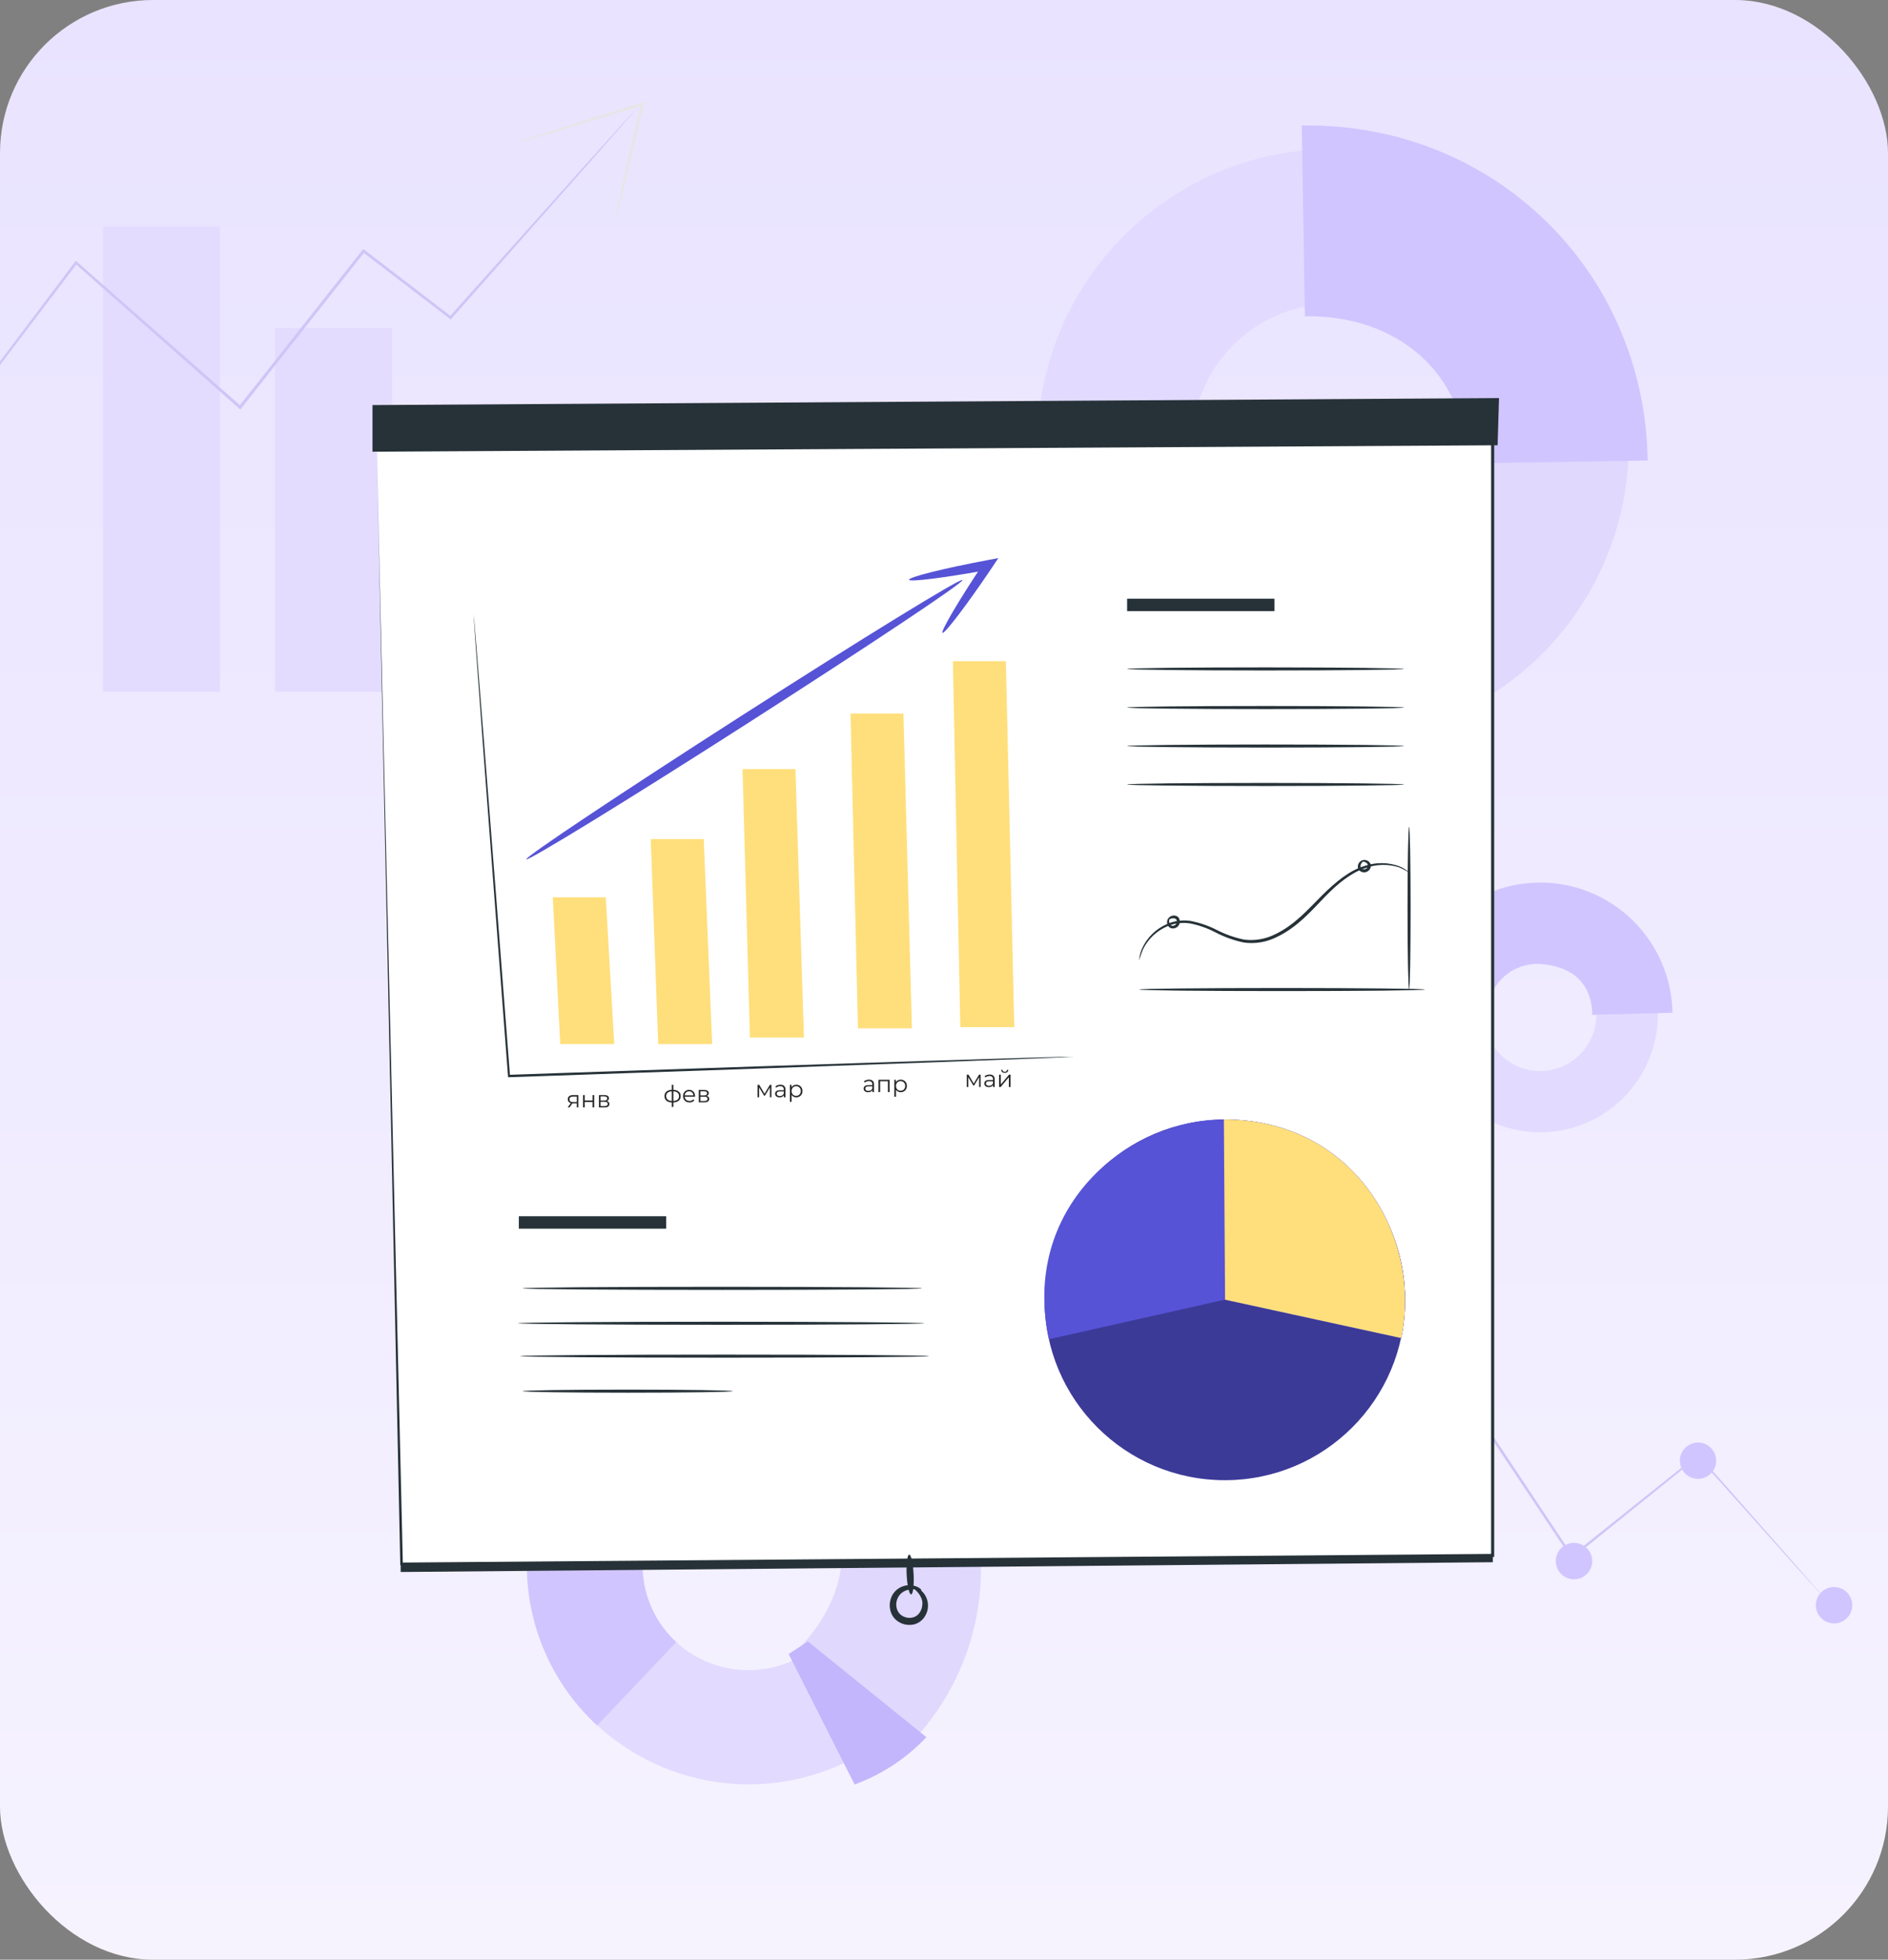 <svg width="370" height="384" viewBox="0 0 370 384" fill="none" xmlns="http://www.w3.org/2000/svg">
<rect x="0" y="0" width="370" height="384" fill="#808080" stroke="none"/>
<g clip-path="url(#clip0_29_284)">
<rect width="370" height="384" rx="30" fill="url(#paint0_linear_29_284)"/>
<path d="M204.403 256.789C204.474 256.854 204.542 256.922 204.607 256.993L205.188 257.595L207.433 259.972L215.901 269.042L245.907 301.394H245.56L279.595 262.411L279.83 262.145L280.024 262.441L282.503 266.175L308.254 304.945L307.897 304.884L332.648 285.111L332.791 284.999L332.913 285.132L351.808 306.557L356.91 312.403L358.236 313.933C358.532 314.28 358.675 314.464 358.675 314.464C358.675 314.464 358.501 314.3 358.195 313.974L356.848 312.403L351.645 306.628L332.628 285.356H332.893L308.203 305.261L307.999 305.424L307.846 305.2L282.064 266.492L279.575 262.747H279.993C267.607 276.929 255.956 290.243 245.917 301.731L245.743 301.925L245.57 301.731C233.245 288.325 222.931 277.123 215.697 269.246L207.331 260.064L205.137 257.636C204.903 257.36 204.719 257.156 204.576 257.003C204.433 256.85 204.393 256.799 204.403 256.789Z" fill="#CFC5F7"/>
<path d="M242.387 301.66C242.381 302.368 242.586 303.063 242.976 303.655C243.366 304.247 243.923 304.709 244.577 304.983C245.231 305.257 245.951 305.331 246.647 305.194C247.342 305.057 247.981 304.716 248.483 304.215C248.984 303.714 249.325 303.075 249.461 302.379C249.598 301.684 249.525 300.963 249.251 300.309C248.977 299.656 248.514 299.098 247.922 298.708C247.331 298.318 246.636 298.113 245.927 298.119C244.99 298.125 244.092 298.499 243.43 299.162C242.767 299.825 242.392 300.722 242.387 301.66Z" fill="#D1C5FF"/>
<path d="M304.897 305.914C304.901 306.62 305.114 307.31 305.51 307.895C305.907 308.48 306.468 308.935 307.122 309.201C307.777 309.467 308.496 309.533 309.188 309.391C309.88 309.248 310.514 308.903 311.01 308.4C311.506 307.897 311.842 307.258 311.975 306.563C312.107 305.869 312.031 305.152 311.756 304.501C311.48 303.85 311.018 303.296 310.427 302.908C309.836 302.52 309.143 302.316 308.437 302.322C307.492 302.33 306.588 302.713 305.924 303.386C305.261 304.059 304.891 304.968 304.897 305.914Z" fill="#D1C5FF"/>
<path d="M329.209 286.254C329.215 286.958 329.43 287.644 329.826 288.226C330.222 288.809 330.782 289.26 331.435 289.524C332.088 289.788 332.805 289.852 333.494 289.709C334.184 289.566 334.815 289.221 335.309 288.719C335.803 288.217 336.136 287.579 336.268 286.887C336.399 286.196 336.322 285.48 336.047 284.832C335.772 284.184 335.311 283.632 334.722 283.245C334.133 282.859 333.443 282.656 332.739 282.662C331.796 282.673 330.895 283.057 330.233 283.73C329.572 284.403 329.204 285.31 329.209 286.254Z" fill="#D1C5FF"/>
<path d="M276.228 262.891C276.232 263.598 276.445 264.287 276.841 264.873C277.238 265.458 277.799 265.912 278.453 266.178C279.108 266.445 279.827 266.511 280.519 266.368C281.211 266.226 281.845 265.881 282.341 265.378C282.838 264.874 283.173 264.235 283.306 263.541C283.438 262.847 283.362 262.129 283.087 261.478C282.811 260.828 282.349 260.273 281.758 259.885C281.167 259.498 280.475 259.294 279.768 259.3C278.823 259.308 277.919 259.691 277.255 260.364C276.592 261.037 276.222 261.946 276.228 262.891Z" fill="#D1C5FF"/>
<path d="M355.858 314.565C355.863 315.272 356.076 315.961 356.472 316.546C356.869 317.132 357.429 317.586 358.084 317.852C358.739 318.118 359.458 318.185 360.15 318.042C360.842 317.899 361.476 317.555 361.972 317.051C362.468 316.548 362.804 315.909 362.937 315.215C363.069 314.521 362.993 313.803 362.717 313.152C362.442 312.501 361.98 311.947 361.389 311.559C360.798 311.171 360.105 310.968 359.399 310.974C358.453 310.982 357.55 311.364 356.886 312.038C356.223 312.711 355.853 313.62 355.858 314.565Z" fill="#D1C5FF"/>
<path d="M43.111 44.383H20.186V135.562H43.111V44.383Z" fill="#E3DCFF"/>
<path d="M76.831 64.269H53.906V135.553H76.831V64.269Z" fill="#E3DCFF"/>
<path d="M111.07 80.552H88.145V135.553H111.07V80.552Z" fill="#E3DCFF"/>
<path d="M142.769 102.895H119.844V135.563H142.769V102.895Z" fill="#E6E6E6"/>
<path d="M124.415 21.634C124.415 21.634 124.201 21.909 123.782 22.399L121.875 24.593L114.621 32.856L88.461 62.444L88.319 62.597L88.155 62.474L71.087 49.395H71.433L47.56 79.655L47.274 80.023L47.1 80.247L46.886 80.053L14.738 51.66H15.095C2.475 68.228 -8.217 82.379 -15.869 92.388L-24.776 104.029L-27.153 107.09L-27.776 107.875C-27.845 107.968 -27.92 108.057 -28 108.141C-27.942 108.041 -27.877 107.946 -27.806 107.855L-27.214 107.039L-24.898 103.907L-16.114 92.184L14.697 51.313L14.861 51.099L15.055 51.272L47.243 79.594H46.856L47.141 79.227L71.046 48.987L71.199 48.793L71.393 48.946L88.431 62.015H88.125L114.417 32.663C117.589 29.143 120.079 26.378 121.783 24.501L123.731 22.358C124.18 21.848 124.415 21.634 124.415 21.634Z" fill="#CFC5F6"/>
<path d="M120.63 42.782C120.622 42.627 120.639 42.472 120.681 42.323L120.936 41.017C121.201 39.803 121.558 38.191 121.956 36.222C122.864 32.141 124.15 26.57 125.629 20.326L125.955 20.633L124.803 20.99C118.406 22.959 112.611 24.703 108.407 25.948L103.418 27.387L102.051 27.754C101.894 27.812 101.729 27.843 101.561 27.846C101.708 27.766 101.861 27.701 102.02 27.652L103.357 27.193L108.295 25.591C112.468 24.254 118.253 22.449 124.619 20.49L125.772 20.143L126.221 20L126.108 20.459C124.69 26.734 123.395 32.284 122.374 36.314C121.874 38.262 121.466 39.864 121.17 41.068C121.028 41.568 120.905 41.997 120.813 42.343C120.774 42.498 120.712 42.646 120.63 42.782Z" fill="#E6E6E6"/>
<path d="M301.479 175.801C306.034 175.727 310.509 177.005 314.338 179.474C318.167 181.944 321.178 185.493 322.99 189.673C324.802 193.853 325.334 198.477 324.518 202.959C323.703 207.442 321.576 211.582 318.408 214.856C315.239 218.13 311.171 220.391 306.718 221.353C302.265 222.315 297.626 221.935 293.389 220.261C289.151 218.587 285.505 215.694 282.912 211.948C280.319 208.202 278.894 203.771 278.819 199.216C278.726 193.108 281.06 187.213 285.308 182.823C289.556 178.434 295.371 175.908 301.479 175.801ZM302.03 209.857C304.208 209.816 306.325 209.131 308.113 207.888C309.902 206.644 311.282 204.899 312.079 202.872C312.876 200.844 313.054 198.626 312.591 196.498C312.128 194.369 311.045 192.426 309.477 190.913C307.91 189.4 305.93 188.385 303.787 187.997C301.643 187.61 299.433 187.866 297.435 188.733C295.437 189.601 293.741 191.042 292.561 192.873C291.381 194.704 290.771 196.844 290.807 199.022C290.832 200.47 291.143 201.899 291.72 203.228C292.298 204.556 293.132 205.758 294.174 206.764C295.216 207.77 296.446 208.561 297.794 209.092C299.142 209.623 300.581 209.882 302.03 209.857Z" fill="#E2DBFF"/>
<path d="M301.439 172.935C308.309 172.837 314.937 175.467 319.872 180.248C324.806 185.029 327.643 191.572 327.761 198.441L312.049 198.85C311.947 192.024 307.325 189.249 301.847 188.902C300.5 188.822 299.152 189.021 297.886 189.487C296.621 189.953 295.465 190.676 294.492 191.61C293.52 192.544 292.751 193.67 292.234 194.916C291.718 196.162 291.465 197.501 291.491 198.85L275.943 199.268C275.836 192.396 278.462 185.763 283.242 180.826C288.022 175.889 294.567 173.051 301.439 172.935Z" fill="#D1C5FF"/>
<path d="M114.937 277.318C122.868 268.995 133.75 264.119 145.24 263.737C156.73 263.355 167.911 267.499 176.377 275.277C180.535 279.11 183.892 283.73 186.252 288.87C188.612 294.01 189.928 299.567 190.125 305.219C190.321 310.871 189.394 316.506 187.396 321.798C185.399 327.089 182.371 331.931 178.489 336.043C170.557 344.366 159.676 349.242 148.186 349.624C136.696 350.006 125.515 345.862 117.049 338.084C112.89 334.251 109.534 329.631 107.174 324.491C104.814 319.351 103.498 313.794 103.301 308.142C103.105 302.49 104.032 296.855 106.03 291.563C108.027 286.272 111.055 281.43 114.937 277.318ZM161.869 320.719C163.73 318.754 165.182 316.438 166.139 313.906C167.097 311.374 167.541 308.677 167.446 305.972C167.351 303.267 166.719 300.608 165.586 298.149C164.453 295.691 162.843 293.482 160.848 291.652C156.796 287.938 151.447 285.963 145.953 286.154C140.459 286.345 135.26 288.686 131.475 292.673C129.614 294.638 128.162 296.954 127.205 299.486C126.247 302.017 125.803 304.714 125.898 307.42C125.993 310.125 126.625 312.784 127.758 315.243C128.891 317.701 130.501 319.909 132.496 321.739C136.548 325.463 141.902 327.443 147.401 327.252C152.901 327.061 158.105 324.714 161.889 320.719H161.869Z" fill="#E2DBFF"/>
<path d="M114.937 277.318C122.868 268.995 133.749 264.119 145.239 263.737C156.729 263.355 167.91 267.499 176.376 275.277L160.889 291.683C156.837 287.968 151.488 285.994 145.994 286.185C140.5 286.375 135.301 288.716 131.516 292.703C129.655 294.668 128.203 296.984 127.245 299.516C126.288 302.048 125.844 304.745 125.938 307.45C126.033 310.155 126.666 312.815 127.798 315.273C128.931 317.732 130.542 319.94 132.536 321.77L117.028 338.114C112.866 334.28 109.508 329.657 107.147 324.513C104.786 319.37 103.47 313.809 103.275 308.153C103.081 302.497 104.011 296.859 106.013 291.566C108.015 286.273 111.048 281.429 114.937 277.318Z" fill="#D1C5FF"/>
<path d="M174.601 268.227C196.027 288.05 198.628 320.259 178.58 341.521L156.818 322.759C166.398 312.607 168.48 299.048 158.226 289.57L174.601 268.227Z" fill="#E0D8FD"/>
<path d="M154.553 324.105L167.479 349.673C172.824 347.713 177.641 344.539 181.549 340.399L158.328 321.646L154.553 324.105Z" fill="#C4B6FC"/>
<path d="M203.321 88.102C203.133 76.642 206.348 65.383 212.559 55.75C218.771 46.117 227.7 38.544 238.217 33.986C248.734 29.429 260.366 28.094 271.642 30.149C282.919 32.204 293.332 37.558 301.565 45.532C309.798 53.507 315.48 63.744 317.894 74.949C320.308 86.153 319.344 97.823 315.124 108.479C310.905 119.136 303.619 128.302 294.19 134.818C284.76 141.333 273.609 144.906 262.149 145.083C246.799 145.301 231.989 139.427 220.963 128.746C209.936 118.066 203.592 103.451 203.321 88.102ZM288.951 86.725C288.861 81.247 287.15 75.919 284.032 71.415C280.915 66.91 276.532 63.431 271.437 61.417C266.343 59.403 260.765 58.945 255.41 60.101C250.056 61.257 245.164 63.974 241.353 67.91C237.543 71.846 234.985 76.824 234.003 82.213C233.022 87.603 233.66 93.162 235.838 98.189C238.016 103.216 241.635 107.484 246.239 110.454C250.842 113.423 256.222 114.961 261.7 114.873C269.044 114.747 276.038 111.712 281.147 106.435C286.256 101.158 289.063 94.069 288.951 86.725Z" fill="#E0D8FD"/>
<path d="M203.321 88.102C203.089 72.743 208.961 57.918 219.648 46.883C230.335 35.848 244.963 29.505 260.322 29.244L260.812 59.474C253.466 59.592 246.467 62.623 241.355 67.901C236.244 73.179 233.438 80.271 233.556 87.618C233.674 94.964 236.705 101.963 241.983 107.074C247.261 112.186 254.353 114.991 261.7 114.874L262.149 145.083C246.798 145.307 231.984 139.434 220.957 128.753C209.929 118.071 203.587 103.453 203.321 88.102Z" fill="#E2DBFF"/>
<path d="M255.119 24.592C292.491 23.99 322.313 52.863 322.904 90.235L287.532 90.806C287.247 72.932 273.586 61.678 255.721 61.974L255.119 24.592Z" fill="#D1C5FF"/>
<path d="M78.521 304.648L292.556 303.112V306.115L78.521 308.032V304.648Z" fill="#263238"/>
<path d="M73.855 87.045L78.729 306.44L292.556 304.776V83.36L73.855 87.045Z" fill="white"/>
<path d="M73.855 87.043L292.557 83.105H292.822V83.37C292.822 146.749 292.822 221.54 292.822 301.332V305.086H292.522L78.695 306.715H78.441V306.461C75.68 174.967 73.878 89.307 73.82 87.055C73.82 89.273 75.876 174.967 78.949 306.438L78.695 306.184L292.522 304.486L292.222 304.786V301.321C292.222 221.528 292.222 146.737 292.222 83.359L292.487 83.624L73.855 87.043Z" fill="#263238"/>
<path d="M73 88.511L293.492 87.252L293.769 78L73 79.374V88.511Z" fill="#263238"/>
<path d="M178.55 312.421C178.18 312.421 177.787 310.7 177.683 308.551C177.579 306.403 177.81 304.647 178.18 304.624C178.55 304.601 178.942 306.334 179.046 308.482C179.15 310.631 178.931 312.421 178.55 312.421Z" fill="#263238"/>
<path d="M178.47 310.84C178.47 310.759 178.839 310.736 179.417 310.967C179.765 311.114 180.092 311.308 180.387 311.545C180.784 311.864 181.118 312.256 181.369 312.7C181.711 313.314 181.884 314.008 181.867 314.711C181.851 315.414 181.647 316.099 181.276 316.697C181.054 317.057 180.773 317.377 180.445 317.644C180.102 317.919 179.71 318.127 179.29 318.256C178.397 318.503 177.446 318.433 176.598 318.06C176.17 317.869 175.778 317.603 175.443 317.274C175.11 316.945 174.847 316.552 174.669 316.119C174.349 315.331 174.281 314.464 174.473 313.636C174.615 312.945 174.948 312.309 175.434 311.798C175.92 311.288 176.54 310.924 177.222 310.748C178.096 310.509 179.026 310.591 179.844 310.979C180.399 311.256 180.606 311.545 180.56 311.614C180.514 311.684 180.202 311.614 179.671 311.476C178.947 311.341 178.201 311.404 177.511 311.66C177.066 311.833 176.67 312.111 176.356 312.469C175.995 312.891 175.76 313.406 175.676 313.955C175.592 314.504 175.664 315.066 175.882 315.576C176.134 316.125 176.584 316.558 177.141 316.789C177.696 317.037 178.319 317.09 178.908 316.939C179.45 316.799 179.92 316.461 180.225 315.992C180.526 315.549 180.706 315.036 180.745 314.502C180.78 314.261 180.78 314.016 180.745 313.774C180.707 313.547 180.641 313.326 180.549 313.116C180.252 312.436 179.787 311.844 179.197 311.395C178.77 311.094 178.47 310.933 178.47 310.84Z" fill="#263238"/>
<path d="M210.281 207.102C210.281 207.102 210.281 207.102 210.142 207.102H209.749L208.225 207.171L202.345 207.425L180.722 208.234C162.46 208.904 137.222 209.793 109.362 210.752L99.775 211.075H99.555V210.856C97.615 185.363 95.859 162.516 94.646 146.091C94.045 137.89 93.572 131.294 93.237 126.755C93.087 124.445 92.96 122.724 92.879 121.534C92.879 120.933 92.809 120.483 92.798 120.171C92.786 119.859 92.798 119.905 92.798 119.824C92.798 119.744 92.798 119.709 92.798 119.709C92.803 119.747 92.803 119.786 92.798 119.824C92.798 119.905 92.798 120.021 92.798 120.171C92.798 120.321 92.867 120.933 92.925 121.522C93.017 122.678 93.168 124.468 93.364 126.743C93.722 131.283 94.253 137.878 94.912 146.056C96.206 162.435 97.984 185.225 99.948 210.821L99.717 210.613L109.304 210.278C137.164 209.331 162.437 208.488 180.664 207.91L202.299 207.24L208.178 207.079H209.703H210.234L210.281 207.102Z" fill="#263238"/>
<path d="M109.789 204.584H120.381L118.717 175.834H108.333L109.789 204.584Z" fill="#FFDF7C"/>
<path d="M128.987 204.597H139.567L137.915 164.412H127.531L128.987 204.597Z" fill="#FFDF7C"/>
<path d="M146.959 203.313H157.551L155.888 150.7H145.515L146.959 203.313Z" fill="#FFDF7C"/>
<path d="M188.195 201.269H198.776L197.124 129.562H186.74L188.195 201.269Z" fill="#FFDF7C"/>
<path d="M168.132 201.511H178.712L177.049 139.807H166.677L168.132 201.511Z" fill="#FFDF7C"/>
<path d="M103.135 168.385C102.858 167.958 121.778 155.344 145.377 140.213C168.975 125.081 188.357 113.161 188.634 113.646C188.911 114.131 169.991 126.687 146.381 141.818C122.772 156.95 103.39 168.812 103.135 168.385Z" fill="#5653D7"/>
<path d="M178.158 113.598C178.066 113.09 184.915 111.381 193.486 109.764L195.657 109.359L194.421 111.196L194.352 111.3C189.455 118.577 185.112 124.248 184.707 124.006C184.303 123.763 187.918 117.595 192.793 110.307L192.862 110.203L193.809 111.635C185.25 113.194 178.25 114.095 178.158 113.598Z" fill="#5653D7"/>
<path d="M240.035 290.037C259.543 290.037 275.357 274.223 275.357 254.715C275.357 235.207 259.543 219.393 240.035 219.393C220.527 219.393 204.713 235.207 204.713 254.715C204.713 274.223 220.527 290.037 240.035 290.037Z" fill="#5653D7"/>
<path opacity="0.3" d="M240.035 290.037C259.543 290.037 275.357 274.223 275.357 254.715C275.357 235.207 259.543 219.393 240.035 219.393C220.527 219.393 204.713 235.207 204.713 254.715C204.713 274.223 220.527 290.037 240.035 290.037Z" fill="black"/>
<path d="M240.035 254.669L205.579 262.42C200.035 237.008 220.526 219.347 240.035 219.347" fill="#5653D7"/>
<path d="M240.081 254.669L239.85 219.347C265.863 219.347 278.753 243.13 274.595 262.189L240.081 254.669Z" fill="#5653D7"/>
<path d="M240.081 254.669L239.85 219.347C265.863 219.347 278.753 243.13 274.595 262.189L240.081 254.669Z" fill="#5653D7"/>
<path d="M240.081 254.669L239.85 219.347C265.863 219.347 278.753 243.13 274.595 262.189L240.081 254.669Z" fill="#FFDF7C"/>
<path d="M276.27 171.077C275.584 170.618 274.853 170.231 274.087 169.922C271.954 169.269 269.665 169.334 267.573 170.107C264.87 170.95 262.19 173.098 259.591 175.79C256.992 178.481 254.208 181.738 250.142 183.644C248.181 184.619 245.972 184.985 243.801 184.695C241.842 184.289 239.949 183.612 238.176 182.685C236.615 181.872 234.947 181.285 233.221 180.941C231.719 180.705 230.182 180.898 228.785 181.496C226.729 182.368 225.048 183.939 224.038 185.931C223.713 186.679 223.447 187.452 223.241 188.241C223.277 187.406 223.477 186.585 223.83 185.827C224.797 183.724 226.497 182.044 228.612 181.103C230.061 180.458 231.661 180.23 233.232 180.444C235.015 180.775 236.742 181.359 238.361 182.177C240.088 183.073 241.93 183.726 243.836 184.118C245.89 184.373 247.975 184.02 249.831 183.101C253.735 181.276 256.472 178.042 259.141 175.397C261.809 172.752 264.569 170.522 267.376 169.702C269.556 168.942 271.93 168.942 274.11 169.702C274.692 169.926 275.24 170.23 275.739 170.603C275.935 170.739 276.113 170.898 276.27 171.077Z" fill="#263238"/>
<path d="M279.262 193.9C279.262 194.074 266.718 194.201 251.251 194.201C235.785 194.201 223.241 194.074 223.241 193.9C223.241 193.727 235.785 193.6 251.251 193.6C266.718 193.6 279.262 193.739 279.262 193.9Z" fill="#263238"/>
<path d="M276.142 193.899C275.98 193.899 275.842 186.761 275.842 177.948C275.842 169.135 275.98 162.008 276.142 162.008C276.304 162.008 276.442 169.146 276.442 177.948C276.442 186.749 276.315 193.899 276.142 193.899Z" fill="#263238"/>
<path d="M228.888 180.467C228.888 180.467 228.808 180.352 228.888 180.144C228.942 179.998 229.026 179.865 229.136 179.756C229.245 179.646 229.378 179.561 229.524 179.508C229.743 179.411 229.985 179.376 230.224 179.407C230.462 179.437 230.687 179.532 230.875 179.682C231.079 179.91 231.199 180.201 231.216 180.506C231.233 180.812 231.146 181.114 230.969 181.363C230.792 181.613 230.535 181.795 230.241 181.88C229.947 181.964 229.633 181.947 229.35 181.83C229.152 181.711 228.988 181.542 228.876 181.339C228.765 181.136 228.709 180.907 228.715 180.675C228.713 180.521 228.741 180.368 228.799 180.225C228.856 180.083 228.942 179.953 229.05 179.843C229.223 179.705 229.35 179.705 229.362 179.728C229.374 179.751 229.05 180.063 229.131 180.652C229.147 180.803 229.198 180.949 229.281 181.077C229.363 181.206 229.474 181.313 229.605 181.391C229.767 181.432 229.937 181.423 230.094 181.366C230.251 181.308 230.387 181.205 230.484 181.069C230.581 180.933 230.635 180.771 230.639 180.604C230.643 180.437 230.596 180.272 230.506 180.132C230.39 180.037 230.252 179.972 230.105 179.941C229.958 179.911 229.806 179.917 229.662 179.959C229.073 180.051 228.969 180.49 228.888 180.467Z" fill="#263238"/>
<path d="M266.659 168.88C266.659 168.88 266.659 168.742 266.867 168.626C267.136 168.491 267.447 168.466 267.733 168.557C267.961 168.619 268.168 168.742 268.331 168.913C268.494 169.084 268.607 169.297 268.657 169.527C268.675 169.825 268.592 170.12 268.422 170.365C268.251 170.61 268.003 170.79 267.717 170.877C267.432 170.964 267.126 170.952 266.848 170.843C266.57 170.735 266.336 170.536 266.186 170.278C266.102 170.055 266.081 169.814 266.124 169.58C266.166 169.347 266.272 169.129 266.428 168.95C266.623 168.719 266.901 168.574 267.202 168.545C267.41 168.545 267.514 168.615 267.502 168.649C267.491 168.684 267.063 168.707 266.775 169.204C266.695 169.328 266.645 169.468 266.629 169.615C266.613 169.761 266.631 169.909 266.682 170.047C266.784 170.172 266.92 170.263 267.074 170.31C267.228 170.357 267.392 170.357 267.546 170.31C267.7 170.262 267.836 170.171 267.937 170.046C268.039 169.921 268.1 169.768 268.114 169.608C268.084 169.464 268.02 169.33 267.928 169.215C267.835 169.101 267.717 169.01 267.583 168.95C267.075 168.696 266.717 168.961 266.659 168.88Z" fill="#263238"/>
<path d="M275.149 131.075C275.149 131.236 262.998 131.375 248.016 131.375C233.035 131.375 220.884 131.236 220.884 131.075C220.884 130.913 233.023 130.774 248.016 130.774C263.009 130.774 275.149 130.936 275.149 131.075Z" fill="#263238"/>
<path d="M275.149 138.641C275.149 138.814 262.998 138.941 248.016 138.941C233.035 138.941 220.884 138.814 220.884 138.641C220.884 138.468 233.023 138.341 248.016 138.341C263.009 138.341 275.149 138.479 275.149 138.641Z" fill="#263238"/>
<path d="M275.149 146.183C275.149 146.344 262.998 146.483 248.016 146.483C233.035 146.483 220.884 146.344 220.884 146.183C220.884 146.021 233.023 145.882 248.016 145.882C263.009 145.882 275.149 146.009 275.149 146.183Z" fill="#263238"/>
<path d="M275.149 153.716C275.149 153.89 262.998 154.017 248.016 154.017C233.035 154.017 220.884 153.89 220.884 153.716C220.884 153.543 233.023 153.416 248.016 153.416C263.009 153.416 275.149 153.555 275.149 153.716Z" fill="#263238"/>
<path d="M249.761 117.318H220.884V119.755H249.761V117.318Z" fill="#263238"/>
<path d="M130.558 238.324H101.681V240.761H130.558V238.324Z" fill="#263238"/>
<path d="M180.699 252.45C180.699 252.623 163.176 252.75 141.565 252.75C119.953 252.75 102.419 252.623 102.419 252.45C102.419 252.276 119.942 252.149 141.565 252.149C163.188 252.149 180.699 252.288 180.699 252.45Z" fill="#263238"/>
<path d="M181.161 259.29C181.161 259.451 163.327 259.59 141.334 259.59C119.342 259.59 101.507 259.451 101.507 259.29C101.507 259.128 119.33 258.989 141.334 258.989C163.338 258.989 181.161 259.151 181.161 259.29Z" fill="#263238"/>
<path d="M182.073 265.735C182.073 265.897 164.135 266.035 142.015 266.035C119.895 266.035 101.957 265.897 101.957 265.735C101.957 265.573 119.895 265.435 142.015 265.435C164.135 265.435 182.073 265.562 182.073 265.735Z" fill="#263238"/>
<path d="M143.621 272.598C143.621 272.759 134.38 272.898 123.014 272.898C111.648 272.898 102.419 272.759 102.419 272.598C102.419 272.436 111.66 272.297 123.014 272.297C134.369 272.297 143.621 272.436 143.621 272.598Z" fill="#263238"/>
<path d="M113.031 217V216.128L113.091 216.197H112.269C111.958 216.197 111.715 216.129 111.54 215.994C111.365 215.858 111.277 215.662 111.277 215.403C111.277 215.126 111.371 214.92 111.558 214.785C111.746 214.646 111.997 214.577 112.311 214.577H113.331V217H113.031ZM111.258 217L111.923 216.068H112.265L111.614 217H111.258ZM113.031 216.031V214.766L113.091 214.863H112.32C112.095 214.863 111.92 214.906 111.794 214.992C111.671 215.078 111.609 215.218 111.609 215.412C111.609 215.772 111.838 215.952 112.297 215.952H113.091L113.031 216.031ZM114.265 217V214.577H114.593V215.648H116.121V214.577H116.448V217H116.121V215.929H114.593V217H114.265ZM117.38 217V214.577H118.45C118.724 214.577 118.94 214.629 119.097 214.734C119.257 214.838 119.337 214.992 119.337 215.195C119.337 215.392 119.261 215.545 119.11 215.652C118.96 215.757 118.761 215.809 118.515 215.809L118.58 215.712C118.869 215.712 119.081 215.766 119.217 215.874C119.352 215.982 119.42 216.137 119.42 216.34C119.42 216.549 119.343 216.712 119.189 216.829C119.038 216.943 118.803 217 118.483 217H117.38ZM117.698 216.742H118.469C118.675 216.742 118.83 216.709 118.935 216.645C119.043 216.577 119.097 216.469 119.097 216.322C119.097 216.174 119.049 216.066 118.953 215.998C118.858 215.931 118.707 215.897 118.501 215.897H117.698V216.742ZM117.698 215.652H118.427C118.615 215.652 118.758 215.617 118.857 215.546C118.958 215.475 119.009 215.372 119.009 215.237C119.009 215.102 118.958 215 118.857 214.932C118.758 214.865 118.615 214.831 118.427 214.831H117.698V215.652Z" fill="#262626"/>
<path d="M131.828 216.028C131.828 216.028 131.822 216.028 131.809 216.028C131.797 216.028 131.785 216.028 131.772 216.028C131.763 216.028 131.755 216.028 131.749 216.028C131.269 216.025 130.895 215.915 130.628 215.7C130.36 215.485 130.226 215.178 130.226 214.782C130.226 214.391 130.36 214.089 130.628 213.877C130.898 213.662 131.278 213.552 131.768 213.549C131.771 213.549 131.777 213.549 131.786 213.549C131.798 213.549 131.809 213.549 131.818 213.549C131.828 213.549 131.834 213.549 131.837 213.549C132.329 213.552 132.712 213.662 132.986 213.877C133.26 214.089 133.397 214.391 133.397 214.782C133.397 215.182 133.258 215.489 132.982 215.705C132.708 215.92 132.323 216.028 131.828 216.028ZM131.823 215.742C132.097 215.742 132.326 215.705 132.511 215.631C132.695 215.554 132.835 215.445 132.931 215.303C133.026 215.162 133.074 214.988 133.074 214.782C133.074 214.582 133.026 214.412 132.931 214.274C132.835 214.132 132.695 214.025 132.511 213.951C132.326 213.877 132.097 213.84 131.823 213.84C131.82 213.84 131.811 213.84 131.795 213.84C131.783 213.84 131.775 213.84 131.772 213.84C131.505 213.84 131.28 213.878 131.098 213.955C130.917 214.029 130.78 214.135 130.688 214.274C130.595 214.412 130.549 214.582 130.549 214.782C130.549 214.985 130.595 215.157 130.688 215.298C130.783 215.44 130.922 215.549 131.103 215.626C131.285 215.7 131.508 215.738 131.772 215.742C131.778 215.742 131.788 215.742 131.8 215.742C131.812 215.742 131.82 215.742 131.823 215.742ZM131.648 216.895V212.575H131.966V216.895H131.648ZM135.128 216.023C134.876 216.023 134.655 215.971 134.464 215.866C134.273 215.758 134.124 215.612 134.016 215.428C133.908 215.24 133.855 215.026 133.855 214.786C133.855 214.546 133.905 214.334 134.007 214.149C134.111 213.965 134.253 213.82 134.431 213.715C134.613 213.608 134.816 213.554 135.041 213.554C135.268 213.554 135.47 213.606 135.645 213.711C135.824 213.812 135.964 213.957 136.065 214.145C136.167 214.329 136.218 214.543 136.218 214.786C136.218 214.802 136.216 214.818 136.213 214.837C136.213 214.852 136.213 214.869 136.213 214.888H134.104V214.643H136.038L135.908 214.74C135.908 214.565 135.87 214.409 135.793 214.274C135.719 214.135 135.618 214.028 135.488 213.951C135.359 213.874 135.21 213.835 135.041 213.835C134.875 213.835 134.725 213.874 134.593 213.951C134.461 214.028 134.358 214.135 134.284 214.274C134.21 214.412 134.173 214.571 134.173 214.749V214.8C134.173 214.985 134.213 215.148 134.293 215.289C134.376 215.428 134.49 215.537 134.635 215.617C134.782 215.694 134.95 215.732 135.138 215.732C135.285 215.732 135.422 215.706 135.548 215.654C135.678 215.602 135.788 215.522 135.881 215.414L136.065 215.626C135.958 215.755 135.822 215.854 135.659 215.922C135.499 215.989 135.322 216.023 135.128 216.023ZM136.943 216V213.577H138.014C138.288 213.577 138.503 213.629 138.66 213.734C138.82 213.838 138.9 213.992 138.9 214.195C138.9 214.392 138.825 214.545 138.674 214.652C138.523 214.757 138.325 214.809 138.078 214.809L138.143 214.712C138.432 214.712 138.645 214.766 138.78 214.874C138.915 214.982 138.983 215.137 138.983 215.34C138.983 215.549 138.906 215.712 138.752 215.829C138.601 215.943 138.366 216 138.046 216H136.943ZM137.261 215.742H138.032C138.238 215.742 138.394 215.709 138.498 215.645C138.606 215.577 138.66 215.469 138.66 215.322C138.66 215.174 138.612 215.066 138.517 214.998C138.421 214.931 138.271 214.897 138.065 214.897H137.261V215.742ZM137.261 214.652H137.991C138.178 214.652 138.321 214.617 138.42 214.546C138.521 214.475 138.572 214.372 138.572 214.237C138.572 214.102 138.521 214 138.42 213.932C138.321 213.865 138.178 213.831 137.991 213.831H137.261V214.652Z" fill="#262626"/>
<path d="M148.466 215V212.577H148.798L149.897 214.437H149.758L150.875 212.577H151.18V215H150.88V212.951L150.94 212.978L149.897 214.705H149.749L148.697 212.96L148.766 212.946V215H148.466ZM153.617 215V214.465L153.603 214.377V213.482C153.603 213.275 153.545 213.117 153.428 213.006C153.314 212.895 153.143 212.84 152.916 212.84C152.759 212.84 152.609 212.866 152.468 212.918C152.326 212.971 152.206 213.04 152.108 213.126L151.96 212.882C152.083 212.777 152.231 212.697 152.403 212.642C152.576 212.583 152.757 212.554 152.948 212.554C153.262 212.554 153.503 212.632 153.672 212.789C153.845 212.943 153.931 213.178 153.931 213.495V215H153.617ZM152.782 215.023C152.6 215.023 152.442 214.994 152.306 214.935C152.174 214.874 152.072 214.791 152.002 214.686C151.931 214.578 151.896 214.455 151.896 214.317C151.896 214.191 151.925 214.077 151.983 213.975C152.045 213.871 152.143 213.788 152.279 213.726C152.417 213.662 152.602 213.629 152.832 213.629H153.668V213.874H152.842C152.608 213.874 152.445 213.915 152.352 213.998C152.263 214.082 152.219 214.185 152.219 214.308C152.219 214.446 152.272 214.557 152.38 214.64C152.488 214.723 152.639 214.765 152.832 214.765C153.017 214.765 153.176 214.723 153.308 214.64C153.443 214.554 153.542 214.431 153.603 214.271L153.677 214.497C153.616 214.657 153.508 214.785 153.354 214.88C153.203 214.975 153.012 215.023 152.782 215.023ZM156.054 215.023C155.845 215.023 155.656 214.975 155.486 214.88C155.317 214.782 155.182 214.642 155.08 214.46C154.982 214.275 154.933 214.051 154.933 213.786C154.933 213.522 154.982 213.298 155.08 213.117C155.179 212.932 155.313 212.792 155.482 212.697C155.651 212.602 155.842 212.554 156.054 212.554C156.285 212.554 156.491 212.606 156.673 212.711C156.857 212.812 157.002 212.957 157.106 213.145C157.211 213.329 157.263 213.543 157.263 213.786C157.263 214.032 157.211 214.248 157.106 214.432C157.002 214.617 156.857 214.762 156.673 214.866C156.491 214.971 156.285 215.023 156.054 215.023ZM154.803 215.895V212.577H155.117V213.306L155.085 213.791L155.131 214.28V215.895H154.803ZM156.031 214.732C156.203 214.732 156.357 214.694 156.493 214.617C156.628 214.537 156.736 214.426 156.816 214.285C156.896 214.14 156.936 213.974 156.936 213.786C156.936 213.598 156.896 213.434 156.816 213.292C156.736 213.151 156.628 213.04 156.493 212.96C156.357 212.88 156.203 212.84 156.031 212.84C155.859 212.84 155.703 212.88 155.565 212.96C155.429 213.04 155.322 213.151 155.242 213.292C155.165 213.434 155.126 213.598 155.126 213.786C155.126 213.974 155.165 214.14 155.242 214.285C155.322 214.426 155.429 214.537 155.565 214.617C155.703 214.694 155.859 214.732 156.031 214.732Z" fill="#262626"/>
<path d="M170.971 214V213.465L170.957 213.377V212.482C170.957 212.275 170.898 212.117 170.782 212.006C170.668 211.895 170.497 211.84 170.269 211.84C170.112 211.84 169.963 211.866 169.822 211.918C169.68 211.971 169.56 212.04 169.462 212.126L169.314 211.882C169.437 211.777 169.585 211.697 169.757 211.642C169.929 211.583 170.111 211.554 170.302 211.554C170.615 211.554 170.857 211.632 171.026 211.789C171.198 211.943 171.285 212.178 171.285 212.495V214H170.971ZM170.135 214.023C169.954 214.023 169.795 213.994 169.66 213.935C169.528 213.874 169.426 213.791 169.355 213.686C169.285 213.578 169.249 213.455 169.249 213.317C169.249 213.191 169.278 213.077 169.337 212.975C169.398 212.871 169.497 212.788 169.632 212.726C169.771 212.662 169.955 212.629 170.186 212.629H171.022V212.874H170.195C169.962 212.874 169.798 212.915 169.706 212.998C169.617 213.082 169.572 213.185 169.572 213.308C169.572 213.446 169.626 213.557 169.734 213.64C169.842 213.723 169.992 213.765 170.186 213.765C170.371 213.765 170.529 213.723 170.662 213.64C170.797 213.554 170.895 213.431 170.957 213.271L171.031 213.497C170.969 213.657 170.862 213.785 170.708 213.88C170.557 213.975 170.366 214.023 170.135 214.023ZM172.157 214V211.577H174.335V214H174.008V211.775L174.091 211.863H172.402L172.485 211.775V214H172.157ZM176.518 214.023C176.308 214.023 176.119 213.975 175.95 213.88C175.781 213.782 175.645 213.642 175.544 213.46C175.445 213.275 175.396 213.051 175.396 212.786C175.396 212.522 175.445 212.298 175.544 212.117C175.642 211.932 175.776 211.792 175.945 211.697C176.115 211.602 176.305 211.554 176.518 211.554C176.748 211.554 176.955 211.606 177.136 211.711C177.321 211.812 177.465 211.957 177.57 212.145C177.675 212.329 177.727 212.543 177.727 212.786C177.727 213.032 177.675 213.248 177.57 213.432C177.465 213.617 177.321 213.762 177.136 213.866C176.955 213.971 176.748 214.023 176.518 214.023ZM175.267 214.895V211.577H175.581V212.306L175.548 212.791L175.595 213.28V214.895H175.267ZM176.495 213.732C176.667 213.732 176.821 213.694 176.956 213.617C177.092 213.537 177.199 213.426 177.279 213.285C177.359 213.14 177.399 212.974 177.399 212.786C177.399 212.598 177.359 212.434 177.279 212.292C177.199 212.151 177.092 212.04 176.956 211.96C176.821 211.88 176.667 211.84 176.495 211.84C176.322 211.84 176.167 211.88 176.028 211.96C175.893 212.04 175.785 212.151 175.705 212.292C175.628 212.434 175.59 212.598 175.59 212.786C175.59 212.974 175.628 213.14 175.705 213.285C175.785 213.426 175.893 213.537 176.028 213.617C176.167 213.694 176.322 213.732 176.495 213.732Z" fill="#262626"/>
<path d="M189.466 213V210.577H189.798L190.897 212.437H190.758L191.875 210.577H192.18V213H191.88V210.951L191.94 210.978L190.897 212.705H190.749L189.697 210.96L189.766 210.946V213H189.466ZM194.617 213V212.465L194.603 212.377V211.482C194.603 211.275 194.545 211.117 194.428 211.006C194.314 210.895 194.143 210.84 193.916 210.84C193.759 210.84 193.609 210.866 193.468 210.918C193.326 210.971 193.206 211.04 193.108 211.126L192.96 210.882C193.083 210.777 193.231 210.697 193.403 210.642C193.576 210.583 193.757 210.554 193.948 210.554C194.262 210.554 194.503 210.632 194.672 210.789C194.845 210.943 194.931 211.178 194.931 211.495V213H194.617ZM193.782 213.023C193.6 213.023 193.442 212.994 193.306 212.935C193.174 212.874 193.072 212.791 193.002 212.686C192.931 212.578 192.896 212.455 192.896 212.317C192.896 212.191 192.925 212.077 192.983 211.975C193.045 211.871 193.143 211.788 193.279 211.726C193.417 211.662 193.602 211.629 193.832 211.629H194.668V211.874H193.842C193.608 211.874 193.445 211.915 193.352 211.998C193.263 212.082 193.219 212.185 193.219 212.308C193.219 212.446 193.272 212.557 193.38 212.64C193.488 212.723 193.639 212.765 193.832 212.765C194.017 212.765 194.176 212.723 194.308 212.64C194.443 212.554 194.542 212.431 194.603 212.271L194.677 212.497C194.616 212.657 194.508 212.785 194.354 212.88C194.203 212.975 194.012 213.023 193.782 213.023ZM195.803 213V210.577H196.131V212.502L197.751 210.577H198.042V213H197.714V211.071L196.099 213H195.803ZM196.902 210.226C196.699 210.226 196.534 210.175 196.408 210.074C196.285 209.969 196.22 209.82 196.214 209.626H196.449C196.453 209.749 196.496 209.846 196.579 209.917C196.662 209.988 196.769 210.023 196.902 210.023C197.034 210.023 197.142 209.988 197.225 209.917C197.311 209.846 197.356 209.749 197.359 209.626H197.594C197.591 209.82 197.526 209.969 197.4 210.074C197.274 210.175 197.108 210.226 196.902 210.226Z" fill="#262626"/>
</g>
<defs>
<linearGradient id="paint0_linear_29_284" x1="185" y1="0" x2="185" y2="384" gradientUnits="userSpaceOnUse">
<stop stop-color="#E9E3FF"/>
<stop offset="1" stop-color="#F6F3FF"/>
</linearGradient>
<clipPath id="clip0_29_284">
<rect width="370" height="384" rx="30" fill="white"/>
</clipPath>
</defs>
</svg>
